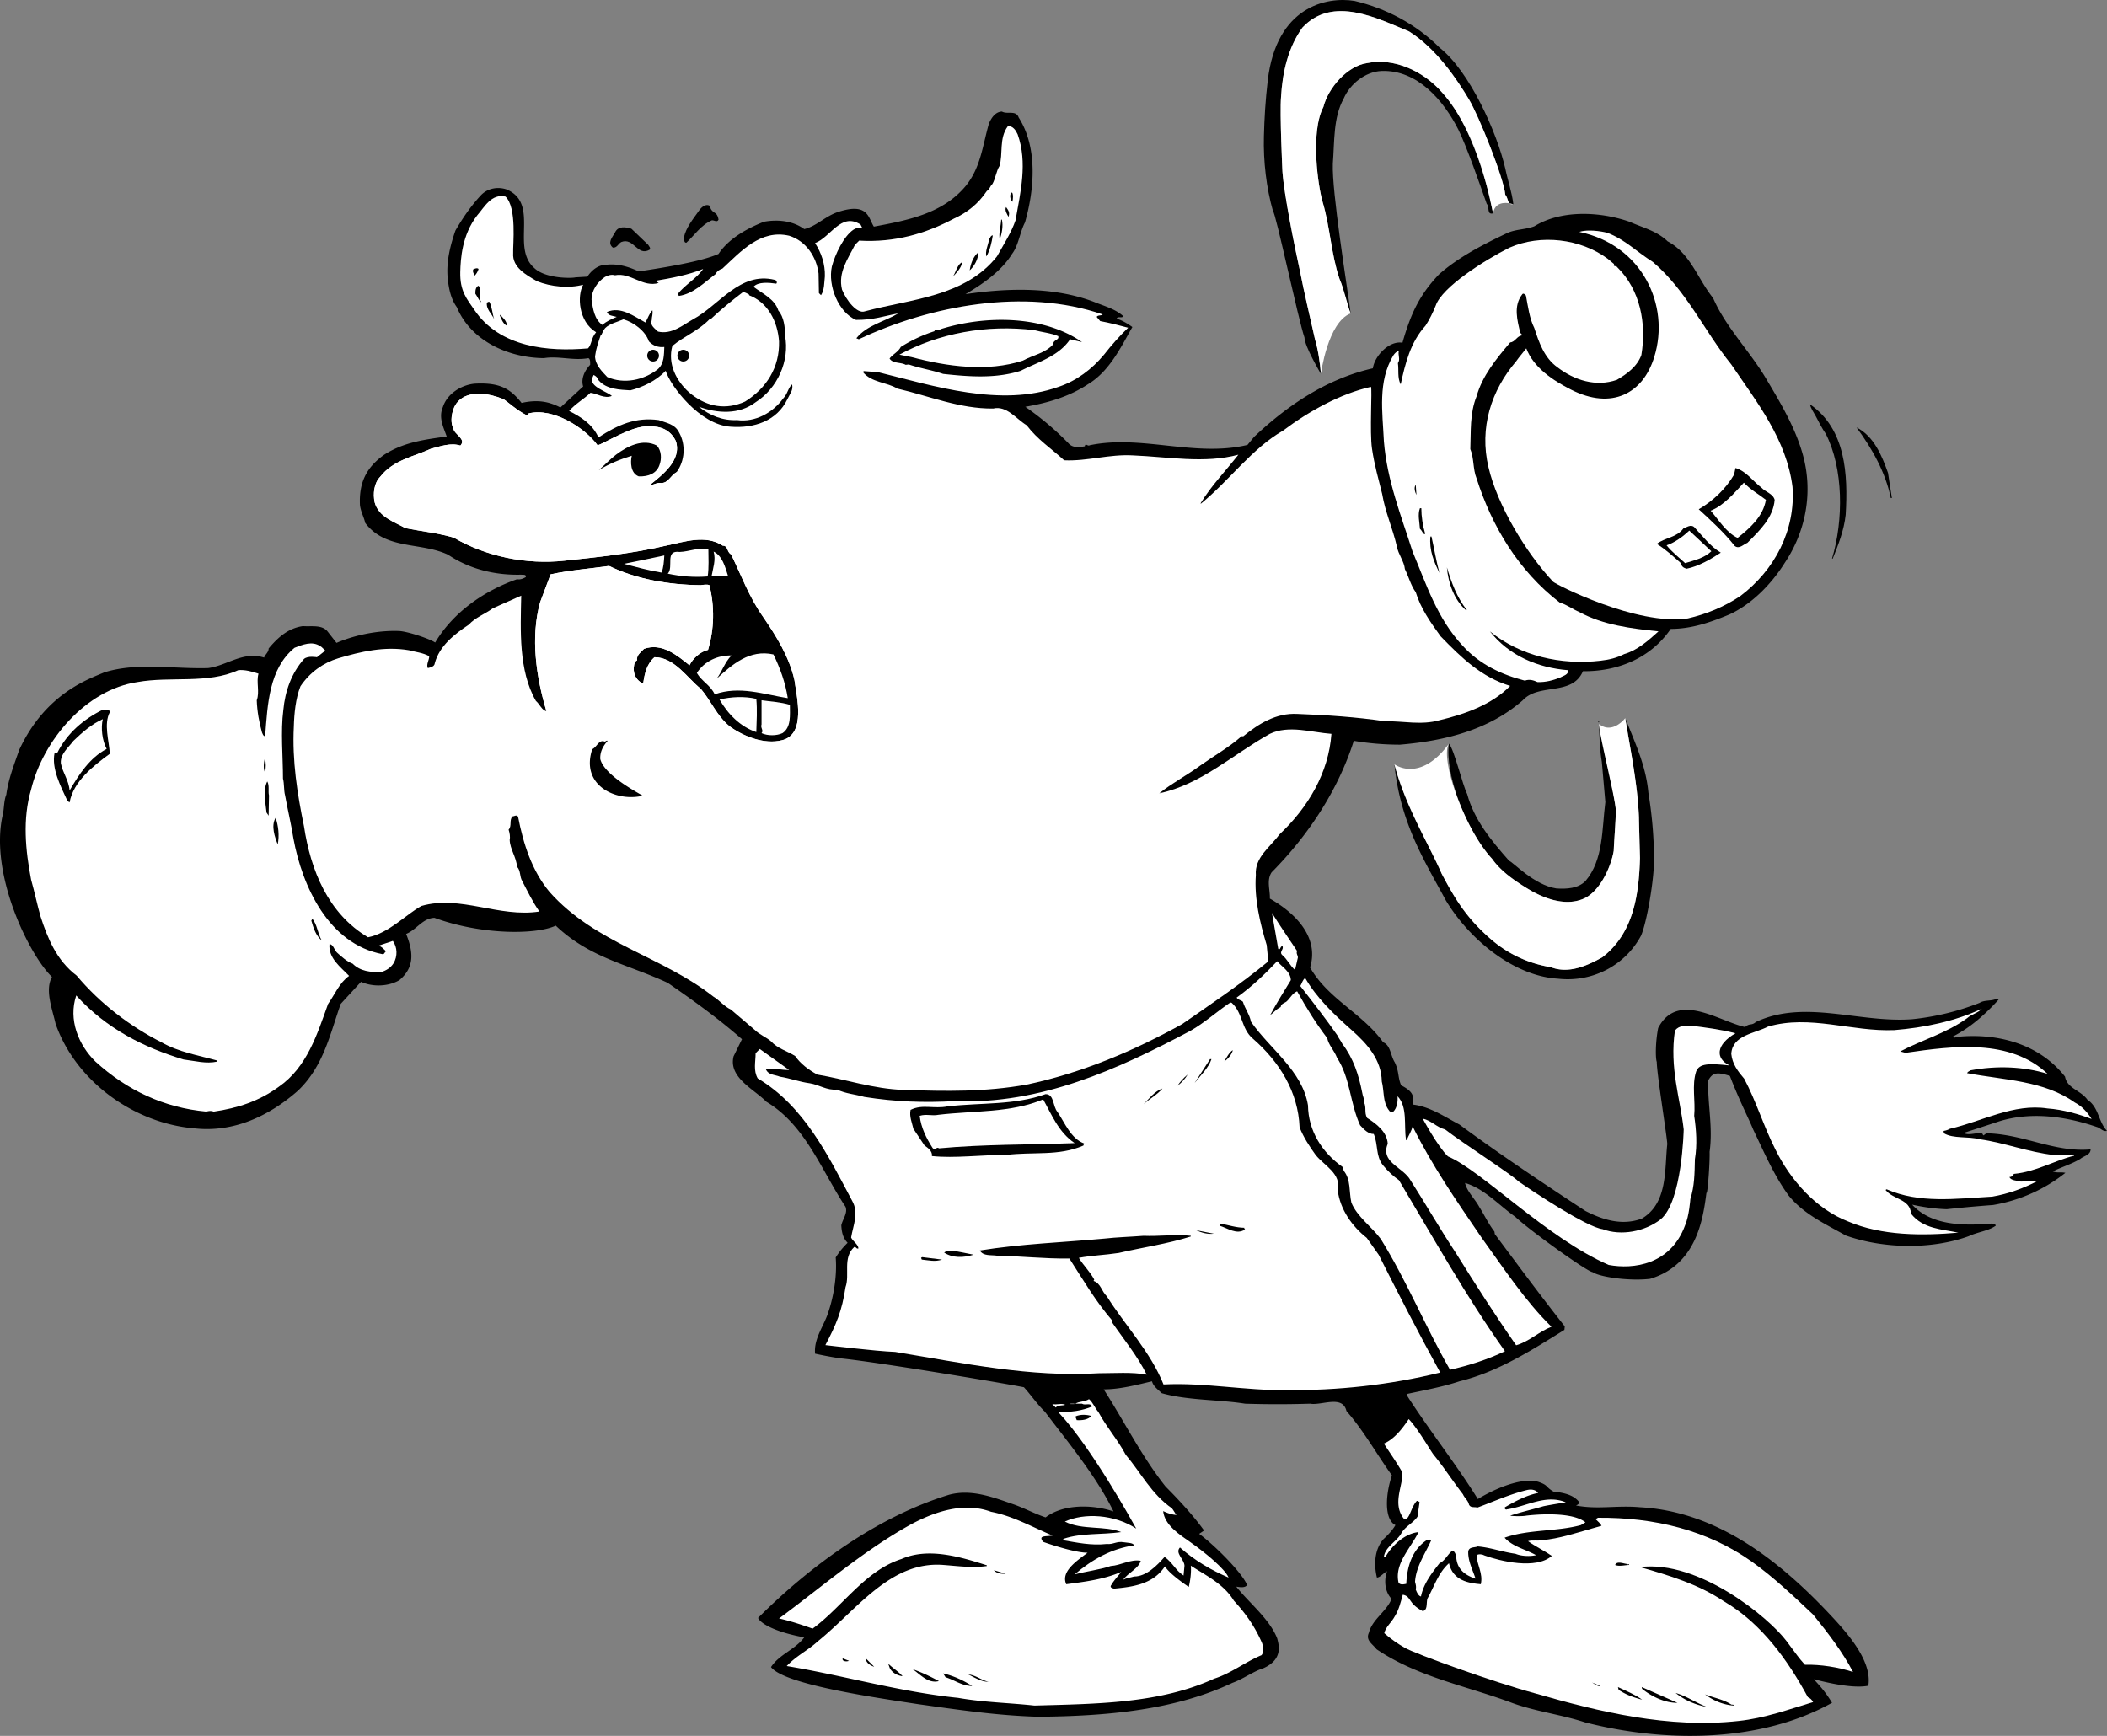 <svg xmlns="http://www.w3.org/2000/svg" width="559.009" height="460.593"><rect width="100%" height="100%" fill="#808080" stroke="none"/><path d="M382.013 12.706c7.89 6.242 15.13 22.367 17.36 32.02.648 3.156 1.761 6.218 2.132 9.468-1.578.465-1.3-1.672-2.132-2.508-.375-4.363-6.993-20.914-9.653-25.335-3.113-5.204-8.613-13.454-15.87-18.008-8.356-3.434-20.235-9.653-28.31-1.02-3.808 5.29-5.292 11.88-5.663 18.375-.372 4.457.37 19.863.37 19.863.434 6.11 3.25 20.047 4.551 25.895 1.106 5.79 2.97 13.55 4.082 18.563.836 2.785 1.301 6.035 1.579 9.187 0 0-4.364-7.332-4.364-9.652-1.578-4.453-7.703-33.41-8.351-33.504-1.766-6.219-2.586-13.211-2.414-19.864.125-4.863.402-9.539 1.02-14.847 2.292-19.621 15.605-22.3 23.03-21.094 8.262 1.95 16.23 6.055 22.633 12.461"/><path d="M382.478 24.397c9.902 10.774 13.645 32.207 13.645 32.207-1.766.465-.836-1.761-1.672-2.503-1.762-5.012-5.371-15.356-7.516-19.676-3.898-7.703-10.86-15.965-20.422-15.594-4.27.184-8.351 3.434-10.023 7.332-2.785 5.012-2.414 11.324-2.875 17.262-.285 7.422 3.71 31.93 4.734 39.726-1.394-2.879-1.672-6.218-2.973-9.187-2.226-6.59-2.476-13.73-4.453-20.328-1.168-3.89-3.367-18.465.184-25.246 1.3-5.102 6.375-10.903 11.574-11.645 7.145-1.484 14.88 2.086 19.797 7.652"/><path fill="#fff" d="M396.123 56.604c-.442-1.77-3.743-21.433-13.645-32.207-4.918-5.566-12.652-9.136-19.797-7.652-5.199.742-10.273 6.543-11.574 11.645-3.55 6.78-1.352 21.355-.184 25.246 1.977 6.597 2.227 13.738 4.454 20.328 1.3 2.969 2.21 7.39 2.972 9.187-6.117 2.344-7.89 16.055-7.89 16.055-.278-3.152-.743-6.402-1.579-9.187-1.113-5.012-2.976-12.774-4.082-18.563-1.3-5.848-4.117-19.785-4.55-25.895 0 0-.743-15.406-.371-19.863.37-6.496 1.855-13.086 5.664-18.375 8.074-8.633 19.953-2.414 28.308 1.02 7.258 4.554 12.758 12.804 15.871 18.008 2.66 4.421 9.278 20.972 9.653 25.335.832.836.554 2.973 2.132 2.508 0 0-4.726-1.699-5.382 2.41"/><path d="M270.267 31.175c5.106 7.984 4.176 19.12 1.672 27.844-1.395 2.69-1.672 6.035-3.434 8.355-2.785 4.547-7.89 8.074-12.347 10.672 11.324-1.672 23.574-1.95 34.062 2.043 2.692 1.113 5.664 1.855 7.797 3.805-.371.648-1.39-.094-1.762.648 1.485.465 2.88 1.3 4.176 2.23-2.969 5.196-6.031 11.692-11.695 15.125-5.012 3.344-10.766 5.016-16.707 6.036 3.992 2.785 7.797 5.941 11.418 9.652 1.113 1.3 2.785 1.113 4.363.836.184-1.024.742.094 1.297-.277 13.738-2.88 28.031 3.246 41.86-.094l1.765-2.137c8.723-8.258 19.21-15.406 31.508-18.191.465-3.34 4.41-7.422 7.844-6.774 2.367-8.308 4.828-12.996 9.652-18.101 5.2-4.637 11.789-7.98 18.008-10.95 2.32-1.113 4.918-.93 7.332-1.855 7.238-4.457 17.539-3.898 25.242-1.207 3.527 1.578 7.242 2.414 10.117 5.195 6.129 3.25 7.984 10.024 12.066 15.035 3.344 7.707 9.653 14.016 13.922 21.165 3.805 6.402 7.797 12.992 9.84 20.234 2.875 10.117.836 20.512-4.734 28.863-3.434 5.477-8.633 10.953-14.758 13.738-4.918 2.04-9.93 3.805-15.5 3.805-5.289 7.703-13.922 11.32-23.297 11.23-2.875 6.684-11.691 3.063-15.96 7.704-9.005 7.886-20.606 10.765-32.579 11.785-4.27 0-8.45-.371-12.254-1.02-4.082 12.809-11.785 24.782-21.808 34.899-1.395 2.133-.375 4.64-.465 6.96 8.23 4.704 12.87 11.2 10.672 18.286 4.828 8.445 13.925 12.156 19.398 19.86 1.95.741 1.95 3.527 3.063 5.292 1.207 2.504.773 3.961 1.703 6.125 4.332 2.164 2.847 3.805 3.215 5.106 4.457.554 8.355 3.246 12.253 5.289 10.954 8.074 22.09 15.5 33.414 22.926 4.547 2.32 9.653 3.992 14.942 2.043 6.96-4.086 6.035-12.997 6.777-19.77 0-1.578-2.785-18.75-2.785-21.813-.371-1.02-.371-5.226.371-9.003 5.137-9.836 16.024-1.825 23.078-.247 1.114-1.113 1.703-.308 2.817-1.332 12.902-6.125 27.379.282 41.394-.742a68.163 68.163 0 0 0 18.008-4.36c1.297-.835 3.156-.374 4.547-1.116.184.093.371.187.465.28-3.621 3.99-7.52 7.423-12.067 9.747.184.648.836.09 1.297.09 10.676-1.02 21.63 1.95 28.403 10.582.558 3.156 4.175 3.621 5.941 6.125 3.062 2.043 2.875 5.848 5.195 8.262-1.113.277-1.668-.743-2.691-1.024-8.074-2.781-17.356-4.176-25.988-1.484-3.063 1.023-6.22 2.043-9.371 3.062 1.574.836 3.34-.277 5.011.188 0 .183.184.37.278.465l.742-.559c9.93.188 17.914 5.105 27.66 4.27 0 1.484-1.86 1.765-2.695 2.503-2.317 1.395-4.918 2.137-7.332 3.344 1.207.465 2.043.094 3.343.371-5.476 4.364-12.066 7.332-19.21 8.54a347.42 347.42 0 0 0-12.255 1.113c-3.062-.094-6.218-.555-9.187-1.207 5.012 5.476 13.363 5.664 21.07 5.011.184.559 1.02-.093 1.11.559-1.856 1.39-4.825 1.672-7.145 2.785-9.933 3.617-22.832 3.34-32.672-.187-5.383-3.063-11.043-5.567-15.129-10.582-3.988-5.473-6.496-11.508-9.37-17.446-1.208-2.972-3.716-7.77-6.22-14.297-3.683-1.203-4.64-.742-5.757 1.207-.184 6.125 1.3 12.438.375 18.934.09 2.23-.375 9.563-.746 10.86h-.09c-.93 7.242-2.723 19.152-14.946 22.831-5.414.653-13.363-.46-15.218-1.761-1.485-.094-17.172-11.418-20.512-14.664-4.363-3.063-8.262-7.52-13.367-9.004.465 2.226 2.601 4.175 3.804 6.406 1.395 2.227 2.415 4.453 3.993 6.496l.093.648c6.22 8.356 12.344 16.614 18.563 24.504l-.094.926c-8.816 5.477-17.633 11.14-27.844 13.645-4.453 1.484-9.097 2.32-13.828 3.34l-.187.28c5.476 8.63 13.504 18.888 18.886 27.614 6.383-3.832 12.762-5.687 16.2-4.504 2.597.906 1.668 1.254 3.875 2.531 3.246.348 5.449 1.043 6.797 2.762.187.555-.836.926-.836.926 5.754 1.113 10.859-.094 16.984.465 20.512 1.113 37.16 14.238 50.957 29.05 4.406 4.735 10.672 11.926 9.629 18.31-5.012 1.019-14.363-1.79-14.457-1.696 1.809 1.926 3.203 3.55 4.828 6.219-18.844 10.578-44.18 10.671-65.527 5.199-6.496-2.137-13.735-2.973-19.957-5.387-11.88-4.36-24.688-6.773-35.36-14.016-1.023-1.39-2.972-2.316-2.043-4.359.93-3.621 4.64-5.57 6.032-9.004-1.856-1.949-2.04-5.012-1.207-7.332-.832.371-1.856 1.672-2.688 1.672-.836-3.434-.652-7.52 1.762-10.21 1.3-1.208 2.414-2.415 3.156-3.712-3.062-1.484-2.621-8.308-.93-13.18-4.082-5.664-7.425-11.789-12.066-17.078-1.02-4.363-6.59-1.394-9.652-1.949a270.55 270.55 0 0 1-17.262 0c-6.867-1.113-15.13-.836-22.09-2.785-.93-.926-2.227-1.762-2.598-3.156-3.992.93-8.445 2.136-12.808 2.136 5.383 8.352 10.023 17.727 16.426 25.801 3.527 3.528 7.332 7.656 10.21 11.649l-1.3.882c4.457 3.34 11.277 10.254 12.715 13.551-.555.926-2.133.555-2.875.465 3.34 4.266 8.816 8.535 10.859 13.734.371 1.579 1.715 5.477-3.621 7.891-2.875.926-5.383 2.875-8.258 3.899-15.5 7.332-33.602 8.816-51.328 9-10.86-.278-21.442-1.856-32.02-3.34-12.16-1.856-35.547-5.246-39.074-9.84 2.133-3.34 6.402-4.64 8.817-7.887-6.684-1.207-11.325-3.297-12.254-5.152 13.957-13.953 31.836-26.961 50.77-32.715 6.034-1.578 11.972.832 17.359 2.687 2.78 1.024 5.382 2.414 8.164 3.344 4.734-3.62 12.53-3.433 18.007-1.578-4.546-9.281-11.785-18.004-18.191-26.453-1.95-1.856-3.71-4.453-5.57-6.496-7.422-1.438-37.926-6.5-48.078-7.61-2.97-.324-7.332-1.3-7.332-1.3-.368-4.176 2.507-7.516 3.62-11.325 1.395-4.27 2.227-9.558 1.856-14.199.93-1.484 1.856-2.597 3.156-3.898-1.3-1.301-1.578-2.969-1.672-4.64.372-1.669 1.766-3.25 1.118-4.919-6.313-9.469-10.582-21.625-20.977-27.844-3.25-3.343-10.117-6.406-8.726-12.066l2.23-4.547c-6.129-5.387-12.812-10.21-19.68-14.945-10.765-5.012-20.632-6.559-29.73-15.192-5.258 2.477-19.8 2.477-32.176-2.07-3.156.094-4.734 3.156-7.516 4.27 2.102 5.226 2.04 9-1.765 12.25-2.969 1.761-7.145 1.855-10.207.465l-5.383 5.847c-2.879 8.168-4.55 16.52-11.324 23.016-7.703 6.777-17.078 11.14-27.383 10.023-16.055-1.297-31.555-12.433-36.938-27.75-.835-3.804-2.91-8.91-.96-12.437-5.88-5.57-16.708-27.223-13.055-43.063.379-1.64.277-3.715.93-5.293.554-4.082 2.039-7.89 3.433-11.879 6.992-15.097 18.563-18.843 22.645-20.605 8.82-2.691 18.191-.836 27.472-1.113 5.012-.649 9.282-4.547 14.852-2.786.277-.835 1.207-1.39 1.207-2.414 2.504-2.968 5.195-5.382 9.094-5.937 2.23.184 5.105-.465 6.59 1.484l2.32 2.969c4.27-1.855 10.441-3.363 16.523-3.156 2.336.082 8.305 2.113 9.653 3.066 4.918-8.262 13.273-13.832 21.718-16.8.836.183 1.668-.188 2.32-.56.184-.835-.835-.554-1.206-.648-6.961.184-13.739-1.484-19.399-5.293-7.332-3.433-16.52-1.203-21.996-8.445-.281-1.39-1.207-3.062-1.394-4.73-.278-5.942 1.671-9.934 6.312-13.274 5.106-3.344 10.582-4.086 16.707-4.918-.836-2.414-2.226-5.015-1.023-7.797 1.117-3.527 4.828-5.847 8.355-6.218 6.59-.372 9.465 1.207 12.531 5.105 4.27-.953 7.239-.371 10.301 1.207l6.035-5.57c-.652-2.137.461-4.27 1.856-5.754 0-.652.09-1.488-.465-1.766-4.086.742-7.89-.648-11.79 0-9.558-.093-19.421-4.64-23.132-13.55-1.484-2.043-2.09-4.641-2.39-7.516-.465-4.363.648-8.82 2.042-12.809 1.95-3.343 4.082-6.496 6.868-9.468 1.765-1.762 4.457-2.227 6.777-1.391 8.723 3.805 1.02 15.312 7.238 20.789 2.899 2.855 9.84 2.785 10.953 2.508l3.153-.188c1.117-1.672 2.879-3.156 5.015-3.156 3.153-.371 6.032.559 8.63 1.766 6.777-1.024 16.566-2.602 21.163-4.641 1.785-2.715 5.23-5.836 12.063-8.54 3.62-.651 7.613-.28 10.676 1.95 3.246-.742 5.562-3.43 9-4.55 7.984-2.598 7.984 1.578 9.468 3.898 8.91-1.668 18.38-3.434 24.504-10.95 3.899-4.921 4.363-10.675 6.035-16.43.649-1.483 1.668-3.062 3.434-3.155 1.484.836 3.71-.465 4.453 1.578"/><path fill="#fff" d="M269.99 35.632c2.691 7.515.742 15.406-.559 22.832-1.113 3.246-3.156 6.402-4.918 9.558-8.539 10.766-22.926 11.325-34.992 14.57-2.133.837-5.012-2.968-6.125-5.753-1.113-4.547 1.578-8.168 3.434-11.88l1.113-1.112c9.469.554 17.637-1.856 25.152-5.848 3.528-1.578 6.5-3.992 8.727-7.332.742-.371.836-1.3 1.484-1.856.836-1.488 1.02-3.433 1.856-4.734 1.023-3.25-.184-7.332 2.226-10.582 1.301-.184 2.137 1.113 2.602 2.137"/><path d="M268.595 53.542c-.46-.461-.742-1.39-.46-2.133l.37-.37c.368.554.278 1.76.09 2.503"/><path fill="#fff" d="M136.15 67.186c-.277 3.805 3.621 5.848 6.312 7.426 3.711 1.485 8.446 1.95 12.254.93-1.625 2.922-1.277 9.766 3.434 12.621-1.348 1.555-1.117 3.18-2.137 4.27-10.488.925-23.39-.188-30.164-10.211-2.043-2.97-3.851-5.036-3.734-10.024.082-3.527.46-9.86 4.476-15.035 1.95-2.227 3.758-5.848 7.52-5.012 3.086 2.88 1.926 12.856 2.039 15.035"/><path d="M189.982 56.698c.371.465.559.93.652 1.578-.37.836-1.207.094-1.765.188-2.875 1.207-4.64 3.988-6.774 5.937-.836 0-.37-1.113-.652-1.39.558-2.598 2.32-4.735 3.898-6.961.559-.836 1.766-2.227 3.063-1.39 0 1.019.836 1.573 1.578 2.038m77.594.836c-.371-.648-1.114-1.762-.649-2.598.649.93 1.02 1.391.649 2.598m-1.762.742c.371 1.672 0 3.621-.559 5.29-.37-1.485.278-3.524.372-5.29h.187m-93.836 6.684c.184.371.742.836.371 1.297-3.25 1.86-4.176-3.34-7.52-2.04-.835.466-1.113 1.579-2.226 1.485-1.578-1.3-.094-2.785.555-3.992.836-1.856 2.879-1.484 4.363-1.02l4.457 4.27"/><path fill="#fff" d="M426.427 61.757c4.824 1.86 7.657 4.965 12.11 7.75 9.004 7.703 13.644 18.379 20.793 27.195 6.867 10.117 14.664 19.953 16.242 32.484.836 11.508-4.735 22.09-13.832 28.958-4.266 2.878-9.094 4.828-13.922 5.94-13.55 2.044-35.406-9.187-35.777-9.745-7.149-7.61-14.805-20.324-17.125-30.348-2.508-10.488.742-20.422 7.332-28.125.836-1.207 1.765-2.226 2.691-3.433 1.95 5.105 6.992 8.464 11.879 10.953 10.77 5.472 19.121 1.066 22.09-8.727 4.226-13.644-3.2-29.652-19.906-33.133 3.015-.93 7.425.23 7.425.23"/><path d="M263.4 62.452c-.281 1.86-.742 3.899-1.672 5.57-.465-1.113.465-3.156.742-4.64.278-.278.371-.93.93-.93"/><path fill="#fff" d="M428.236 70.065c-.465.743.648.371.836.832 6.125 6.036 7.797 14.946 6.402 23.301-1.113 3.059-3.805 5.008-6.496 6.586-5.57 1.95-11.324.094-15.777-3.34-3.528-2.508-4.918-6.683-6.125-10.394-1.301-2.598-1.672-5.664-2.23-8.633-.278-.371-.743-.742-1.02-.277-2.32 3.062-1.301 6.773-.465 10.207.187.187.465.28.371.652-1.297.184-1.762 1.762-3.063 1.855-3.71 4.364-7.425 8.91-8.91 14.293-1.855 4.551-1.484 9.47-1.668 14.016 1.02 2.414.649 5.29 1.668 7.797 3.993 12.531 11.047 24.504 22.09 32.95 1.766.464 3.434 1.76 5.2 2.503 6.308 3.434 13.734 4.363 20.976 5.106-2.785 2.503-5.57 5.011-9.098 6.03-2.043 1.024-3.898 1.489-6.312 1.766-10.395 1.207-21.254-1.207-29.328-7.796 5.105 6.496 12.715 9.652 20.699 10.304.277 1.203-1.3 1.485-2.043 1.946-1.856.742-3.899 1.3-6.035 1.207-1.02-.465-2.133-.836-3.34-.372-6.125-1.578-11.973-4.27-16.52-9.28-6.777-7.24-9.652-16.333-13.273-24.966-3.063-9.562-6.777-18.933-7.61-29.238-.37-7.89-1.671-15.871 2.504-22.832.372-.559.836-1.02 1.485-1.207-.371.93.465 2.32-.277 3.25.277 1.855-.184 3.898.742 5.66 1.207-5.566 2.601-11.23 6.59-15.594 1.023-1.574 1.949-3.433 2.69-5.289 1.673-4.964 13.087-12.156 19.587-15.406 8.258-3.621 18.84-2.414 26.078 2.969l1.672 1.394"/><path d="M259.595 66.91c-.093 1.76-.93 3.526-2.32 4.823.277-1.855.926-3.617 2.32-4.824m-4.363 2.691c-.094 1.391-1.484 2.786-2.414 3.805.836-1.3 1.207-3.246 2.414-3.804m-128.27 1.765a4.264 4.264 0 0 1-1.02 1.762c-.187-.465-.651-1.024-.37-1.672.46-.184 1.02-.465 1.39-.09m.559 8.442.184.375c-.555-.282-1.02-1.485-1.579-2.23 0-.833 0-1.579.743-2.134 1.207.649-.094 2.88.652 3.989"/><path fill="#fff" d="M198.709 78.323c5.105 1.95 7.609 7.055 7.98 12.254.188 6.867-3.34 12.438-9.004 15.965l-.926.39c-5.152 1.926-9.84.63-13.922-2.804-3.433-3.063-5.753-7.613-4.457-12.344 3.157-2.601 6.868-3.992 9.84-7.055h.278c2.968-2.785 5.476-4.828 8.632-7.238-.972-.515 2.301.754 1.579.832"/><path d="M129.841 80.089c.743 1.39.743 3.156 1.297 4.64-.648-1.484-2.226-2.69-1.949-4.457.188 0 .371-.277.652-.183m4.641 6.308c-.836-.277-1.488-1.668-1.86-2.687l.094-.188c.742.836 1.766 1.672 1.766 2.875"/><path fill="#fff" d="M172.162 90.577c1.113 1.207 2.601 1.668 4.086 1.484-.094 2.043 0 4.454-1.766 5.942-3.711 2.875-8.91 3.988-13.363 2.039-1.395-1.484-3.157-3.156-3.25-5.477.28-2.132.836-3.617 1.484-5.566.371-.094.348-.906 1.207-1.95 1.207-1.206 3.156-1.577 4.828-2.32 2.692.743 5.848 3.063 6.774 5.848"/><path d="M489.677 136.612c-.46 4.176-1.949 7.89-3.433 11.602h-.184c3.063-10.211 3.063-23.856-1.672-33.133-.93-1.3-1.855-3.156-2.691-4.734-.559-1.024-1.301-2.043-1.485-3.063 9.465 6.496 10.118 18.563 9.465 29.328M132.81 111.179c.93 1.207.93 3.156 1.02 4.457-.836-1.207-1.207-2.692-2.133-3.805-1.395 1.484-3.992 2.598-6.219 1.762-2.203-.672-2.785-2.504-1.762-4.364 1.114-.648 2.227-1.855 3.711-1.855 2.32.094 4.453 1.672 5.383 3.805"/><path fill="#fff" d="M158.54 118.144c1.86-.465 9.262-5.387 13.715-5.012 3.157-.094 5.66 1.02 7.055 3.898 1.672 5.102-3.715 9.094-6.96 11.692v.093c1.019-.183 2.042-.836 3.062-.648 1.949 0 2.504-2.043 4.082-2.879 2.23-2.969 2.508-7.332.652-10.582-1.113-2.227-3.437-2.504-5.383-3.246-6.129-.836-10.77 1.23-15.988 4.594-1.625-3.598-4.805-5.524-7.773-7.008 1.578-1.856 3.898-3.156 5.66-4.828 1.765.187 3.715 1.672 5.664.836-1.207-1.114-5.989-2.457-5.2-4.73l.372-.837c.558.278 1.023.649 1.3 1.39 2.133 2.509 5.754 2.509 8.446 2.692 3.015-.742 6.843-2.48 9.375-5.195 1.183 3.988 9.093 14.383 17.261 14.848 6.13.464 12.254-1.485 15.036-7.332.558-1.207 1.671-2.504 1.207-3.899-1.02.93-1.207 2.602-2.32 3.715-2.782 3.805-7.423 6.402-12.25 5.754-3.805.183-7.239-1.207-10.118-3.527 4.918 1.765 10.672 2.132 15.035-1.207 5.848-3.711 9.098-11.043 7.797-17.727.047-2.066-.277-4.918-1.762-6.59-.93-3.062-4.27-4.55-6.59-6.312 1.204-1.391 4.083-1.114 6.032-.836.37-.278 0-1.02-.465-1.02-9.188-2.226-14.664 6.774-21.625 10.488-2.785 1.579-5.66 4.082-9.281 3.247-.742-.743-2.227-1.668-1.672-2.97 0-1.019.37-1.554.187-2.69-.859.906-1.207 2.136-1.855 3.25-3.063-1.673-6.59-4.364-10.211-2.786.371 1.02 1.578 1.02 2.598 1.301-1.297.555-2.692 1.113-3.805 2.133-2.133-1.485-2.504-4.27-2.875-6.684 0-2.504 1.578-4.73 3.527-6.031.739-.465 1.856-.742 2.688-.465 4.086-.836 7.426 3.34 11.605 2.043l-.93-.559c4.364-.742 8.817-1.578 12.715-3.152-1.578 2.41-4.824 4.176-6.773 6.68l.371.465c3.805-.559 6.68-3.528 9.652-5.754.465-.836 1.02-1.207 1.856-1.485 4.918-4.55 10.117-10.488 17.726-8.726 4.457 1.39 7.239 5.57 7.797 10.023l.094 5.2.555.554c.93-1.39.836-3.433 1.023-5.012.09-3.246-.93-6.218-2.601-8.816 4.18-1.578 6.87-8.262 12.066-4.918l.465.926c-.895.172-1.13-.293-2.29.402-2.628 1.703-4.948 6.653-5.784 9.809-1.114 5.105 1.761 12.191 6.402 14.168 4.797.031 7.582-1.082 11.234-1.73-3.715 2.226-8.261 3.062-11.14 6.59l.652.276c18.84-8.91 43.992-13.734 64.688-6.59-.09.372-1.297.094-1.575.653l.926 1.113c2.508.461 5.012 1.114 7.426 1.762-2.227 2.137-4.457 4.64-6.406 7.148-3.246 3.899-7.332 6.961-12.063 8.54-15.316 5.476-32.95-.188-47.894-3.899l-3.805-.281-.184.281c2.227 2.785 6.496 2.691 9.094 4.36 8.445 1.949 16.52 5.386 25.43 5.292 3.62-.836 6.035 2.692 8.91 4.453 2.879 3.805 6.5 6.126 9.933 9.282 6.22.281 11.973-1.668 18.286-1.297 9.187.371 19.027 2.226 27.933-.188-3.246 4.176-7.238 8.262-10.023 12.903l.093.09c7.52-6.125 13.551-14.665 21.813-19.395 6.773-5.105 15.219-9.793 23.297-11.602.371.743-.383 11.95.277 16.426.649 4.41 1.762 8.168 2.692 11.973.836 4.922 2.785 9.098 3.898 13.922.371 2.136 1.95 3.992 2.133 6.035 1.023 2.039 1.578 4.36 2.879 6.125 1.3 4.27 3.898 7.98 6.59 11.695 5.57 5.754 10.859 10.86 18.468 13.18-4.918 5.012-12.066 7.516-18.746 9.094-4.828 1.39-9.652.187-14.48.28-7.52-1.116-15.684-1.671-23.297-1.948-5.566-.282-10.207 2.597-14.293 5.937h-.465c-3.246 2.88-7.332 5.2-10.86 7.703-3.523 2.602-7.609 4.735-10.948 7.426 11.042-2.32 19.488-10.3 29.328-15.777 5.011-2.414 11.136-.371 16.336 0-.747 10.3-6.13 19.492-13.832 26.73-2.415 3.34-6.59 6.031-6.22 10.766-.46 6.219 1.118 12.715 2.88 18.562.187 1.578.277 2.97.37 4.364-7.331 6.03-15.222 11.324-22.831 16.613-12.903 7.144-26.73 12.992-41.301 16.055-11.047 1.949-21.07 1.765-32.578 1.394-8.074-.277-15.223-2.785-22.926-4.082-2.32-1.3-4.363-2.785-5.848-4.922-2.226-1.39-4.64-1.949-6.402-3.898-1.3-1.114-3.062-1.762-4.363-3.063l-6.313-5.383c-1.672-.742-3.062-2.507-4.64-3.433-13.735-10.77-31.184-14.016-43.438-27.75-4.64-5.57-6.96-12.719-8.351-19.957-.371-.649-1.02-.094-1.485-.094-.93 1.024-.093 2.508-1.023 3.527.281.836.465 1.95.281 2.692.09 2.508 1.762 4.547 1.95 7.148 1.019 1.02.648 2.598 1.39 3.805 1.39 2.691 2.785 5.566 4.547 8.074-10.766 1.672-20.973-4.453-31.278-1.484-3.992 2.133-8.632 7.238-14.199 8.32-10.582-6.308-15.222-17.789-16.984-29.484-1.766-8.535-3.156-17.356-2.692-26.45.09-3.34.465-7.425 1.762-10.675 2.508-3.711 6.035-6.215 10.024-7.422 5.941-1.766 12.25-3.25 18.75-2.137 1.668.465 3.71.649 5.382 1.578 0 1.114-.836 2.137-.37 3.157.741-.188 1.761-.372 1.855-1.301 1.207-4.547 5.199-7.703 9.004-10.207 1.761-1.95 4.27-2.785 6.402-4.364l7.52-3.343c-.188 9.097-.743 19.863 3.898 27.937 1.02.836 1.578 2.508 2.785 2.692-2.695-9-4.27-19.489-1.672-28.864l2.785-7.425c5.106-1.114 10.301-1.485 15.5-2.227 7.239 3.527 15.872 5.012 24.317 5.105.742-.093 1.668-.277 2.32 0 1.39 5.66 1.3 11.602-.37 17.168-2.044.465-3.993 2.23-4.919 4.086-3.344-2.691-7.336-6.03-12.066-4.363-.836.93-2.043 1.672-1.856 3.063l-.558.37c-.649 2.044-.371 4.176 1.578 5.477.277.094.465.465.648.094.371-2.508.93-5.012 2.973-6.777 5.289 0 8.722 5.57 12.25 8.355 2.785 3.246 4.176 7.055 7.61 9.93 3.62 2.691 9.312 4.949 13.952 3.742 6.496-1.547 3.868-11.723 3.313-15.992-1.395-6.125-4.735-11.512-8.356-16.801-3.617-5.105-5.754-10.953-8.445-16.52-1.207-.648-.742-2.32-2.227-2.32-4.55-2.973-10.117-1.023-15.039 0-8.628 2.043-18.097 3.063-26.914 3.988-10.117 1.118-20.882-1.113-29.422-6.125-4.175-1.207-8.539-1.668-12.808-2.503-3.063-1.766-7.055-2.88-8.168-6.872-.465-2.226-.184-5.101 1.488-6.773 3.43-4.453 8.817-5.29 13.457-7.426 2.504-.648 5.29-1.672 7.797-.836 1.668-1.761-1.578-2.875-1.86-4.547-.741-1.39-.554-3.527 0-5.011.93-3.063 4.852-6.078 13.274-2.785 1.207.765 3.528 2.968 6.313 4.363l.37-.555c6.497-1.672 15.06 3.918 18.305 8.445"/><path fill="#fff" d="M179.494 125.288c-1.578.836-2.133 2.879-4.082 2.879-1.02-.188-2.043.465-3.063.648v-.093c3.246-2.598 8.633-6.59 6.961-11.692-1.394-2.879-3.898-3.992-7.055-3.898-4.453-.375-11.855 4.547-13.714 5.012-3.247-4.528-11.809-10.118-18.305-8.446l-.371.555c-2.785-1.395-5.106-3.598-6.313-4.363-8.422-3.293-12.343-.278-13.273 2.785-.555 1.484-.742 3.62 0 5.012.281 1.671 3.527 2.785 1.86 4.546-2.509-.836-5.294.188-7.798.836-4.64 2.137-10.027 2.973-13.457 7.426-1.672 1.672-1.953 4.547-1.488 6.774 1.113 3.992 5.105 5.105 8.168 6.87 4.27.837 8.633 1.298 12.809 2.505 8.539 5.011 19.304 7.242 29.421 6.125 8.817-.926 18.286-1.946 26.915-3.989 4.921-1.023 10.488-2.972 15.039 0 1.484 0 1.02 1.672 2.226 2.32 2.692 5.567 4.828 11.415 8.445 16.52 3.622 5.29 6.961 10.676 8.356 16.8.555 4.27 3.184 14.446-3.313 15.993-4.64 1.207-10.332-1.05-13.953-3.742-3.433-2.875-4.824-6.684-7.61-9.93-3.526-2.785-6.96-8.355-12.25-8.355-2.042 1.765-2.6 4.27-2.972 6.777-.183.371-.37 0-.648-.094-1.95-1.3-2.227-3.433-1.578-5.476l.558-.371c-.187-1.39 1.02-2.133 1.856-3.063 4.73-1.668 8.722 1.672 12.066 4.364.926-1.856 2.875-3.622 4.918-4.086 1.672-5.567 1.762-11.508.371-17.168-.652-.278-1.578-.094-2.32 0-8.445-.094-17.078-1.579-24.316-5.106-5.2.742-10.395 1.113-15.5 2.227l-2.786 7.425c-2.597 9.375-1.023 19.864 1.672 28.864 1.742 3.62 1.235 6.808 11.754 12.996 10.211 17.324 29.23 19.394 50.895 19.027 27.379-.465 67.289-42.23 36.66-72.394-30.63-30.164-38.98-19.957-45.016-21.813-4.562-1.238-15.004-1.933-19.77-1.207"/><path d="m500.908 125.476 1.023 6.68h-.281c-1.39-6.774-4.918-13.087-9.094-18.747 4.64 2.32 6.774 7.61 8.352 12.067m-326.61-7.243c1.207 1.395 1.297 3.528.649 5.2-.742 2.132-2.832 3.062-5.477 2.968-2.226-.836-2.226-3.851-1.855-5.476-3.063.93-6.031 2.136-8.723 3.804 1.578-1.39 2.969-2.875 4.547-4.082 2.969-2.226 7.055-4.363 10.86-2.414m201.499 13.09c-.375-.742-.746-1.949-.187-2.691l.187 2.691m1.297 3.524c0 2.136.371 4.644 1.02 6.777-.461.465-.832-.93-1.39-1.3-.095-1.763-.65-3.805 0-5.477h.37m2.692 7.519c.742 3.25 1.207 6.403 2.136 9.653-1.484-2.88-2.785-6.125-2.414-9.653h.278"/><path fill="#fff" d="M187.943 145.8c0 2.043.183 4.828-.188 7.148-3.62.278-7.148 0-10.582-.742 1.672-1.766-.925-6.312 3.157-5.754 2.601-.094 4.918-1.3 7.613-.652m5.195 6.96c-1.484.278-2.785.094-4.363.188.371-2.137 1.207-4.363.559-6.59 2.32 1.114 3.062 4.082 3.804 6.403m-16.89-5.383c-.094 1.578-.188 3.25-.743 4.547-3.433-.555-6.777-1.485-9.933-2.32 3.344-.649 7.148-1.485 10.676-2.227"/><path d="m389.162 161.858-.188.094c-3.152-2.785-4.73-7.148-5.101-11.418 1.203 3.988 2.597 7.89 5.289 11.324"/><path fill="#fff" d="m86.31 172.624-2.226 1.762s-2.415-.461-3.434.465c-3.344 3.804-5.012 8.539-5.477 13.55-.742 5.66-.093 12.438-.093 18.192.37 1.39.187 3.062.558 4.457.742 4.082 1.578 7.422 2.227 11.508 2.32 12.53 9.281 27.937 23.668 30.628.554 0 .46-.648.926-.742-.649-.558-1.204-1.394-2.133-1.484l3.898-1.3c1.207 1.671 1.297 4.081.184 5.94-.836 1.297-1.95 1.856-3.153 2.32-2.972.09-5.664-.187-7.707-2.23-1.39-.464-2.968-1.855-4.175-2.968-.743-.743-.93-2.133-1.95-2.227-.37 3.711 2.973 6.125 5.2 8.445-2.602 1.856-3.715 4.825-5.57 7.426-2.876 7.98-5.571 16.797-13.087 21.996-5.199 3.805-10.859 5.66-17.265 6.59-.649-.277-1.297-.187-1.946 0-11.234-1.02-21.07-5.66-29.425-13.273-4.547-4.453-7.239-11.137-5.102-17.543 7.98 8.82 18.004 13.832 28.492 16.988 3.063.371 5.942 1.207 8.91.555v-.278c-5.011-1.394-10.207-2.226-14.757-4.828-8.258-4.176-16.243-10.207-22.551-17.726-5.293-3.993-7.707-9.93-9.563-15.684-.836-2.879-1.578-6.496-2.504-9.746-1.488-7.797-2.32-16.059 0-23.945 3.153-12.996 14.477-26.453 28.215-28.496 8.723-1.579 18.657.558 26.73-3.153 1.762-.187 3.712.367 5.384.926-.649 2.227.37 4.828-.465 7.055.093 2.875.648 5.941 1.39 8.539.188.37.282.926.836 1.02.653-8.54 1.024-17.915 7.797-23.481 2.137-.836 4.64-1.86 6.774-.465.558.277.93.836 1.394 1.207m118.895 1.02c1.761 3.62 3.156 7.425 3.804 11.601-6.402-1.02-12.808-3.34-19.398-1.02-1.02-2.32-3.434-3.433-4.73-5.664 2.038-3.152 5.566-4.73 9.187-4.636-1.766 1.761-2.508 4.265-3.899 6.125 4.176-3.805 8.723-7.797 15.036-6.406m-4.547 11.789c.277 2.968.09 5.847 0 8.816-4.176-1.395-7.52-4.734-9.746-8.633 2.968-.742 6.683-.926 9.746-.183m8.91 1.577c0 2.786.371 5.938-1.95 7.516-1.577.743-3.991.743-5.57 0 .649-.742-.37-1.39 0-2.32v-6.402c2.598.37 5.012.465 7.52 1.207"/><path d="M437.33 210.304c.93 5.664 1.488 11.695 1.488 17.636.09 5.29-1.887 16.782-3.434 20.325-4.27 7.984-12.996 12.437-22 11.418-11.652-.66-23.48-10.301-29.793-20.79-5.66-10.488-12.109-20.57-13.64-36.105 2.906 11.133 9.097 21.121 12.531 29.008 3.527 6.683 6.598 11.828 13.176 17.492a31.868 31.868 0 0 0 15.777 7.332c4.734 1.856 9.656-.371 13.645-2.598 8.355-6.406 9.746-16.707 10.023-26.359 0 0-.277-9.934-.277-10.86-.371-8.91-2.227-17.542-3.621-26.265 2.507 6.402 5.476 12.527 6.125 19.766m-13.27-19.118h.184v.465h-.184v-.465"/><path d="M428.7 215.132c0 2.32-.558 9.281-.558 10.582-.742 4.453-3.894 11.379-8.535 12.957-4.828 1.765-10.492-.43-14.852-3.211-3.437-2.137-6.683-4.457-8.91-7.613-7.242-7.797-12.539-23-11.418-30.536 1.395 1.579 3.621 11.043 4.828 13.368 1.856 6.867 6.309 12.25 11.137 17.726 1.113.371 6.563 6.418 12.531 7.332 2.782.184 5.754 0 7.703-1.949 4.825-5.66 4.36-13.738 5.29-20.977l-.93-10.671c-.555-3.063-.649-6.778-.742-10.024.465 3.063 4.363 19.676 4.457 23.016"/><path fill="#fff" d="M384.427 197.311c-2.496 3.961 4.176 22.739 11.418 30.536 2.227 3.156 5.473 5.476 8.91 7.613 4.36 2.781 10.024 4.976 14.852 3.21 4.64-1.577 7.793-8.503 8.535-12.956 0-1.301.559-8.262.559-10.582-.094-3.34-4.492-20.352-4.457-23.016 3.613 2.832 6.96-1.578 6.96-1.578 1.395 8.723 3.25 17.356 3.622 26.266 0 .925.277 10.859.277 10.859-.277 9.652-1.668 19.953-10.023 26.36-3.989 2.226-8.91 4.453-13.645 2.597a31.868 31.868 0 0 1-15.777-7.332c-6.578-5.664-9.649-10.809-13.176-17.492-3.434-7.887-9.625-17.875-12.531-29.008 0 0 6.754 5.086 14.476-5.477"/><path d="M70.345 205.015c-.554-1.02-.37-2.598-.09-3.805.372 1.207.278 2.504.09 3.805m1.024 6.035-.094 5.383-.559-.836c-.277-2.692-1.02-5.848.188-8.262.648 1.113.183 2.598.465 3.715m2.32 12.992c-.742-1.856-1.86-4.918-.559-7.055.743 2.137 1.02 4.735.559 7.055"/><path fill="#fff" d="M344.146 252.35c-.371.649.277 1.208.188 1.766l-.743 3.246c-1.207-.93-2.136-2.968-3.437-3.992-.832-.832.558-1.484.094-2.32-.649 0-.465 1.117-1.114.742-.554-3.152-1.113-6.496-1.668-9.559 2.133 3.434 4.453 6.778 6.68 10.118"/><path d="M85.384 249.565c-1.672-1.39-2.23-3.433-2.785-5.289l.278-.465c1.3 1.485 1.39 3.899 2.507 5.754"/><path fill="#fff" d="M342.478 260.054c-1.86 3.062-3.809 6.125-5.48 9.28.836-.554 1.582-1.577 2.785-2.132.093-.93 1.023-1.023 1.578-1.488.93-.832 1.488-2.133 2.785-2.692 2.414 4.364 5.012 8.54 7.984 12.438.368 1.855 1.856 3.25 2.598 5.2 3.527 5.382 3.434 12.066 6.125 17.913 1.02 1.113 2.133 2.32 3.621 2.32 1.207 2.876.465 5.754 2.414 8.258 1.39 1.672 2.688 2.88 4.266 3.993 9.098 15.222 17.73 30.722 28.125 45.386-4.64 2.227-9.652 3.805-14.574 4.918-6.496-11.324-11.414-23.48-18.375-34.71-2.414-3.25-6.313-5.942-7.797-9.653-.649-2.879-.094-6.125-2.043-8.45l-.184-.925c-5.57-3.899-9.191-9.652-9.281-16.43-1.484-9.187-10.117-14.941-15.129-22.18-.371-1.953-1.578-3.437-2.137-5.292-.46-.465-1.297-.465-1.668-1.114 3.899-2.785 7.426-6.125 10.766-9.652 1.297 1.578 3.527 2.691 3.621 5.012"/><path fill="#fff" d="M358.627 273.327c4.175 3.711 7.886 7.887 7.98 13.645.652 2.32.187 5.566 1.95 7.703.187.46.741.183 1.112.277 1.024-1.02 1.208-2.785 1.114-4.082 2.691 2.781 1.672 7.703 2.23 11.414-.093.188.09.188.184.277.465-1.207 1.3-2.414 1.578-3.71 5.2 10.488 11.508 19.582 18.285 29.515 5.754 7.98 11.695 16.985 18.563 23.668-3.34 1.297-5.848 3.895-9.375 4.918-5.567-7.984-10.86-16.242-16.055-24.598-4.18-6.308-8.168-13.27-12.344-19.77-2.23-3.062-7.613-4.452-5.664-9.093-.187-3.156-2.969-5.289-5.476-6.867-.836-1.488-.094-2.691-.836-4.176.187-.746-.368-1.672-.461-2.508-.93-4.734-2.32-9.097-5.293-12.992-.278-.652-.926-1.394-1.297-2.23-2.973-4.27-6.5-8.817-9.84-13.086.465-.742.559-1.578 1.3-2.133 2.97 5.195 7.516 9.559 12.344 13.828m-31.836-7.238c2.97 2.691 2.508 6.867 5.57 9.465 7.145 6.218 12.063 14.199 12.438 23.574 1.02 2.598 2.598 5.012 4.266 7.332 2.324 2.879 6.871 4.922 5.848 9.375.652 5.105 3.808 9.559 7.703 12.621l3.156 4.457c5.293 10.488 10.676 20.977 16.336 31.277-13.18 3.25-27.285 4.829-41.023 4.641-10.489.188-21.532-2.043-32.391-1.484-3.434-8.633-10.211-15.684-15.035-23.391-1.395-1.297-1.578-3.434-3.528-4.082l.184-.371c-1.207-2.227-2.875-3.711-4.082-5.754 3.527-.652 6.96-.742 10.578-1.3 6.406-1.485 12.996-2.415 19.121-4.364v-.184c-3.898-.465-8.445.184-12.531 0-3.527.278-7.145.371-10.395.743-11.043 1.019-22.09 1.39-33.039 3.156.926 1.578 2.97 1.113 4.641 1.39 6.309.094 12.527.836 19.117.743 3.715 5.753 6.871 11.23 11.418 16.523v.555c3.063 4.457 6.68 8.816 9.094 13.738-3.899-.742-8.629-.371-12.715-.371-18.098 1.113-36.012-2.692-54.016-5.664-5.199-.184-18.52-1.809-18.52-1.809 2.88-5.476 4.411-9.05 5.34-15.36 1.204-3.343-.835-7.796 2.321-10.675.461-.184.555.649 1.113.371-.093-1.113-1.484-1.855-1.949-2.875.555-3.344 2.133-6.5.277-9.746-6.312-11.879-12.714-25.152-25.058-32.484-1.207-2.137-.559-4.364-.559-6.684l1.114-1.113 7.796 5.57c-2.039.09-4.27-.652-6.218-.281.652 1.672 2.414 1.488 3.715 2.043 2.875.465 5.195 1.39 7.98 1.762 2.414.37 4.547 1.949 7.238 1.671 2.32 1.114 4.64 1.207 7.242 1.95 8.258 1.3 15.684 1.578 24.036 1.113 22.648.93 43.254-8.445 62.464-18.656 3.622-2.04 7.149-5.196 10.582-7.516l.372.094m195.093 4.081c-5.476 3.993-11.972 5.755-17.726 8.817l1.39.371c12.72-1.855 27.754-3.804 37.684 5.57-6.313-1.949-13.457-2.226-20.418-.929-.465.281-.742.371-.93.742 9.84 1.86 20.418 1.95 28.586 7.797 1.86.93 3.434 2.691 4.457 4.363-3.156-1.207-7.613-2.507-11.695-2.785-9.004-1.39-17.355 3.434-25.895 5.383-.464.281-1.02.465-1.578.559-.277.183 0 .554.184.554h.375c-.188 0-.375.094-.559.094 2.508 1.484 6.313.742 9.47 1.578 6.679.93 12.898 3.434 19.675 4.176.555-.184 1.297.187 2.039 0l3.344-.09v.277c-5.477 1.391-10.118 4.27-15.965 4.825-.371.464-.555.836-1.207.836.37.93 1.949.93 3.062 1.207l4.457-.184c-3.715 1.95-7.797 3.434-12.066 4.176-9.84.554-19.305 1.855-28.031-1.95l-.278.184c2.043 2.602 6.496 2.32 6.774 6.313 3.156 3.992 8.078 4.082 12.531 5.011-9.652.836-20.324.836-29.234-2.968-8.446-3.25-15.317-10.953-19.305-19.121-3.066-6.032-5.106-12.81-8.262-18.75-1.672-1.946-3.156-3.895-3.433-6.59.277-5.008 6.218-5.383 9.742-7.239 11.14-3.25 22.09 1.395 33.508.93 7.98-.652 16.058-2.32 23.203-5.664-.926 1.117-2.692 1.395-3.899 2.508"/><path fill="#fff" d="M460.443 274.163c-5.168 3-5.414 6.648-1.578 8.54-5.446-.59-8.012-.56-8.848 1.577-1.207 3.617-.156 7.887-.527 11.785.558 3.715.836 7.704.187 11.508-.093 3.899-.093 7.055-1.207 10.582 0 0-.308 4.485-1.394 6.961-3.867 10.52-13.766 11.727-20.262 10.52-16.398-7.117-33.723-25.059-42.664-28.805-2.816-2.754-6.684-10.023-6.684-10.023 2.227.464 3.715 2.32 5.942 2.878 4.547 3.528 17.82 12.067 19.398 13.735 3.899 2.723 18.098 12.16 22.367 12.715 4.918 1.86 11.23.652 15.407-2.598 5.754-4.734 6.125-23.852 6.125-23.852-.926-8.261-3.805-16.335-2.32-26.265 1.3-1.516 2.6-1.024 3.992-1.3 3.804.464 8.167 1.019 12.066 2.042"/><path d="M324.841 281.585c.649-1.113 1.207-2.227 2.227-2.969-.09 1.02-1.484 2.598-2.227 2.969m-3.433-.555c-.742 2.32-2.88 4.27-4.457 6.313l4.086-6.313h.37m-6.312 4.086c-.648 1.11-1.578 2.133-2.691 2.969.742-1.113 1.578-2.043 2.691-2.969m-6.683 3.711c-1.391 1.672-3.524 2.781-5.012 4.176 1.3-1.3 2.973-3.527 5.012-4.176m-27.844 6.219c1.95 2.875 3.527 7.05 7.055 8.351l-.184.559c-6.59 2.875-13.367 1.578-20.605 2.504-6.036-.09-13.551.93-19.586.281.187-1.3-1.114-2.23-1.946-2.785l-2.972-4.457c-.371-1.668-1.114-3.246-.743-5.012 3.157-1.578 6.22-.183 9.84-.93 9-1.019 17.727-.277 25.985-3.246 2.32 0 1.859 3.247 3.156 4.735"/><path fill="#fff" d="M285.119 303.304c-12.16.465-24.04.28-36.012 1.394-.465-.558-1.117.649-1.672-.093-1.672-2.598-3.062-5.383-3.433-8.54 1.761-.558 3.246.094 5.011-.277 9.375-1.113 19.121-.465 27.75-4.086 2.227 3.992 4.086 8.727 8.356 11.602"/><path d="M330.134 325.765c-.093.187.09.28.184.464-2.227 1.485-4.64-.37-6.777-1.02l.187-.558c2.133.371 4.27 1.114 6.406 1.114m-8.078 1.578c-1.762.187-3.246-.278-4.734-.926l4.734.926m-63.762 5.57c-2.597.836-5.57.926-7.796-.559 1.113-.925 3.433-.277 5.011 0l2.785.56m-8.355 1.3c-1.855.648-3.523.183-5.383 0l-.183-.465.277-.188 5.289.653"/><path fill="#fff" d="M291.427 374.679c2.137 3.992 5.2 7.425 7.239 11.324 4.085 4.824 6.777 10.394 12.253 14.2.465.558.743 1.206 1.208 1.765-1.602-.047-3.528-1.024-3.528-1.024.371 3.715 4.332 6.23 7.238 8.262 3.852 2.691 9.192 7.102 10.118 9.375-4.524-1.926-8.91-4.457-12.899-7.984-1.394 1.488 1.11 3.062 1.203 4.828l-.254 2.62c-2.226-1.484-2.808-3.362-5.035-4.94-1.949 2.226-4.824 5.195-8.074 5.195-.93.281-1.95.375-2.879.836 1.207-1.762 4.086-2.969 4.64-5.012-2.784-.465-5.195 1.207-7.98 1.395-3.062 1.02-6.402 1.39-9.558 2.226 4.64-3.992 9.836-6.867 15.777-7.703-.277-.742-1.773-.66-2.785-.836-1.856-.324-2.785.648-4.453.465-4.27.46-7.89-.371-11.79-1.024l.372-.37c4.734-1.579 10.023-1.02 15.222-1.762-4.27-1.766-10.394-.465-14.945-2.786 5.152-2.39 13.156-1.925 18.934 1.856-1.137-2.04-11.88-21.531-20.512-30.719l-.09-.281c3.246.187 6.219-.277 8.91-1.39-.464-1.114-1.859-.188-2.691-.743h-1.766c1.02-.652 2.508-.465 3.621-1.207 1.02.836 1.485 2.227 2.504 3.434m-8.817-1.949c-.464.277-1.948 0-2.503.742l-.93-.926c1.207.277 2.32-.281 3.434.183"/><path fill="#fff" d="M284.005 372.546v-.094h1.02v.094h-1.02"/><path d="M289.572 375.702c-.926 1.02-2.504 1.203-3.899 1.113-.093-.375-.37-.652-.277-1.023 1.297-.559 2.879-.465 4.176-.09"/><path fill="#fff" d="M380.439 386.097c2.598 3.152 5.102 7.05 7.703 10.394.371.926 1.39 1.668 1.578 2.692.461 1.02 1.485.554 2.227.836 4.27-1.579 8.539-3.528 13.086-4.641 1.113-.281 2.32-.188 3.062.742-3.156.649-6.125 2.227-8.816 3.805a.408.408 0 0 0 .555.554c5.105-.742 10.304-4.082 15.593-1.855 0 0-5.476.86-6.218 1.113-2.875.836-5.754 1.485-8.54 2.414.743.188 3.458.188 4.293 0 0 0 11.602-1.507 15.665 1.766l-1.208.742c-6.496 1.762-13.921 1.113-20.234 3.34 2.133 2.414 5.57 3.062 8.352 4.64-1.668.372-3.895.278-5.473-.37-3.434-.465-6.59-1.672-10.027-1.95-.739.371-2.504 0-2.504 1.578 0 2.414 1.207 4.735 1.949 6.961-2.691-.836-4.828-2.414-5.105-5.476-.094-.742-.278-1.672-1.02-1.95-1.207.837-1.95 2.692-3.434 3.34-2.043 2.602-4.27 5.477-4.921 8.82-.649-.093-1.114-1.113-1.391-1.859.187-.738 0-1.297-.188-2.039.282-4.086 2.692-7.425 4.27-10.953-.277-.37-.742-.183-1.02-.183-4.082 2.597-5.382 7.238-5.57 11.691-.648.094-1.484.371-2.039-.277-1.207-5.012 3.156-9.094 5.29-13.457-3.528.37-6.868 3.34-8.724 6.496l-.464.187c.183-2.601 3.246-4.086 4.546-6.219 1.02-1.949 3.157-2.785 4.364-4.55l.554-3.895c-.277-.094-.464-.375-.742-.281-1.668 1.808-1.855 5.105-3.34 4.828-3.433-4.176 0-9.375-.558-12.531-1.485-2.598-3.34-5.2-4.824-7.516 2.785-1.207 4.918-3.992 6.59-6.5 2.593 2.719 5.917 8.68 6.683 9.563m-117.504 15.035c5.848 1.113 11.16 4.152 16.336 6.308-1.926.282-3.898-.09-2.508 1.672 0 0 7.985 2.88 11.79 2.88-2.973 2.226-7.15 5.01-5.665 8.35 5.012-.648 10.024-1.296 14.574-3.25-.652.93-1.949 2.231-2.601 3.438-.926 1.114 1.973.996.371 1.02 5.105-.465 10.676-1.114 13.832-5.942 1.39 2.23 6.332 5.453 6.332 5.453.371-1.484.723-3.875.535-5.636 3.992 2.597 8.723 4.824 11.418 9.281 3.156 3.434 5.66 6.961 7.516 11.324.277.926.558 2.32-.184 3.153-4.27 1.765-8.074 4.828-12.531 6.222-14.387 6.586-30.906 6.68-47.707 7.145-6.774-.742-13.363-.836-20.234-2.043-15.5-1.578-30.348-5.942-45.477-8.446 2.504-2.69 5.66-4.175 8.168-6.496 10.488-8.445 19.305-21.441 33.414-20.328 3.805.282 7.703.836 11.508.282v-.188c-6.961-2.227-15.5-4.824-22.649-1.672-9.652 3.063-15.683 12.719-23.574 18.473-2.875-1.024-5.941-2.043-8.91-2.692 11.324-8.355 22.648-18.191 35.176-25.062 6.125-3.246 13.832-5.938 21.07-3.246"/><path fill="#fff" d="M464.712 414.311c5.754 4.083 11.137 9.188 16.336 14.106 3.989 4.922 7.887 10.023 10.579 15.223-3.899-1.301-8.676-2.02-12.762-1.926-1.762-1.95-2.086-2.55-4.871-6.266-4.657-6.207-23.203-21.601-38.89-19.652 7.796 2.226 15.5 4.547 22.276 9.094 10.024 5.847 16.985 15.687 22.274 25.433.558.184 1.113.742 1.394 1.297-6.5 1.953-12.808 4.27-19.77 5.012-18.472 2.043-37.034-2.41-54.019-7.332-11.043-2.969-31.765-10.489-34.527-12.067-1.809-1.03-3.805-2.41-5.473-3.894.371-1.672 1.946-2.88 2.782-4.457 1.113-1.762 1.578-3.805 2.136-5.754 2.39.488 1.23 2.226 5.29 4.363 1.3-.281.929-1.789 1.206-3.25 1.856-3.246 2.786-6.773 5.754-9.469 1.043 4.664 5.293 5.293 8.446 5.57.652-2.874-1.02-5.011-1.114-7.702.559-.371 1.485-.278 2.137.093 4.082 1.485 13.621 3.805 17.82.094-2.043-1.395-4.363-2.508-6.312-3.898 1.113-.372 2.414 0 3.805-.282 4.363-.37 8.816-1.855 13.085-3.062l2.602-.742c-.281-.649-1.023-1.207-1.578-1.762l.648-.371c14.942-.094 28.957 3.246 40.746 11.601"/><path d="M432.228 415.054v.183c-1.023 0-2.598.465-3.715 0 .465-1.113 2.137-.37 3.063-.277.093.187.465.094.652.094m-165.394 2.504c-1.208.093-2.415-.09-3.157-.926l3.157.926m-41.583 23.112c-.554.278-1.949.184-1.671-.651l1.671.652m6.684 1.578c-.926-.281-2.226-1.023-2.226-2.23l2.226 2.23m7.515 2.504c-1.39-.188-2.597-.836-3.34-2.043l-.464-1.297c1.207 1.207 2.785 2.133 3.805 3.34m9.656 1.301c-2.879.742-4.922-1.766-6.961-3.157 2.41.836 4.734 1.95 6.961 3.157m8.816 1.296c-2.691 0-4.64-1.578-7.054-2.32l-.649-1.02c2.785.65 5.383 1.856 7.703 3.34m4.364-1.113c-2.043 0-3.621-1.113-5.387-1.949 2.043.188 3.527 1.578 5.387 1.95m162.328 1.112c-.742.188-1.578-.554-2.227-.925l2.227.926m11.047 3.621c-2.227-.555-4.27-1.301-6.22-2.598l-.183-.742c2.133 1.02 4.453 1.949 6.403 3.34m9.375.836c-2.973.093-6.684-1.485-9.375-3.715l-.094-.461 9.469 4.176m7.886 1.112c-3.062-.554-5.937-1.76-8.351-3.71 2.969.832 5.476 2.691 8.351 3.71m6.407-.648c.277.094.554-.093.742.278-2.88-.184-5.477-1.301-7.703-2.969 2.32.926 4.824 1.297 6.96 2.691M181.283 95.917c.86 0 1.558-.7 1.558-1.559s-.699-1.558-1.558-1.558a1.56 1.56 0 0 0-1.559 1.558c0 .86.7 1.559 1.559 1.559m-8.008 0a1.558 1.558 0 1 0 .001-3.116 1.558 1.558 0 0 0-.001 3.116M161.209 196.57c-1.204 1.39-2.04 2.878-1.946 4.824 1.113 4.55 11.043 9.468 11.23 9.746-6.96 1.671-16.554-2.66-13.367-12.344 1.301-.649 1.766-2.598 3.25-2.04.278.09.465-.374.833-.187M287.068 90.76l-3.156-.741c-3.063 4.546-8.54 6.035-13.09 8.355-6.68 2.133-13.735 1.578-20.602.832-2.972-1.02-6.125-1.484-9.097-2.504l-.836.094c-1.297-.742-3.434-.281-4.27-1.672.93-1.207 2.23-1.672 2.973-3.063a39.065 39.065 0 0 1 8.91-4.175c.184-.743 1.207-.094 1.668-.559 11.883-3.71 27.195-3.71 37.5 3.434"/><path fill="#fff" d="M280.755 89.183c.371 1.117-1.394.93-1.3 2.136-2.133 2.41-5.383 2.88-8.075 4.364-9.375 3.062-20.14 1.574-29.515-.93l-3.246-.649c10.394-5.664 23.11-8.074 35.824-6.5 2.043.56 4.363.743 6.312 1.579"/><path d="M467.31 129.374c1.113 1.207 3.063 1.578 3.527 3.246-.37 4.734-3.992 8.168-7.238 11.418-1.023.371-2.137 1.762-3.344.836-2.78-3.527-6.218-6.684-9.558-9.746 3.805-2.23 7.148-5.383 9.375-9.192l.37-1.761c2.876.836 4.735 3.62 6.868 5.199"/><path fill="#fff" d="M468.517 132.62c-.742 4.457-4.27 7.52-7.52 10.117-3.062-1.484-5.011-4.824-7.144-7.238 3.434-1.3 6.313-4.734 8.816-7.426 1.766 1.856 3.805 2.969 5.848 4.547"/><path d="M449.49 139.858c2.32 2.508 4.27 5.106 7.054 6.778-2.69 1.761-5.847 3.62-9.097 4.27-.832-.278-1.297-.56-1.485-1.485-2.132-1.856-3.988-3.621-6.402-5.106 2.133-1.671 5.29-1.671 7.055-4.086.832-.277 1.949-1.207 2.875-.37"/><path fill="#fff" d="M454.037 146.265c-1.946 1.855-4.547 2.414-6.961 3.156-1.578-1.485-3.434-2.879-4.918-4.735 2.226-.742 4.363-2.32 6.031-3.898l5.848 5.477"/><path d="M29.138 188.96c-1.672 3.156-.187 7.61 0 11.043-4.457 3.25-9.652 7.332-10.676 12.902l-.554-.37c-1.856-3.993-4.27-8.634-3.434-12.72l.742-.09c2.598-5.199 6.961-8.91 12.063-11.417.652.187 1.765-.371 1.86.652"/><path fill="#fff" d="M27.279 190.815c-.555 2.227-.184 5.66 1.023 7.891-4.547 2.41-7.332 6.773-9.84 11.043-.183-2.691-1.855-4.734-2.32-7.238-.183-2.414 1.95-4.086 3.344-5.942 2.32-2.226 4.824-4.453 7.793-5.754"/></svg>
